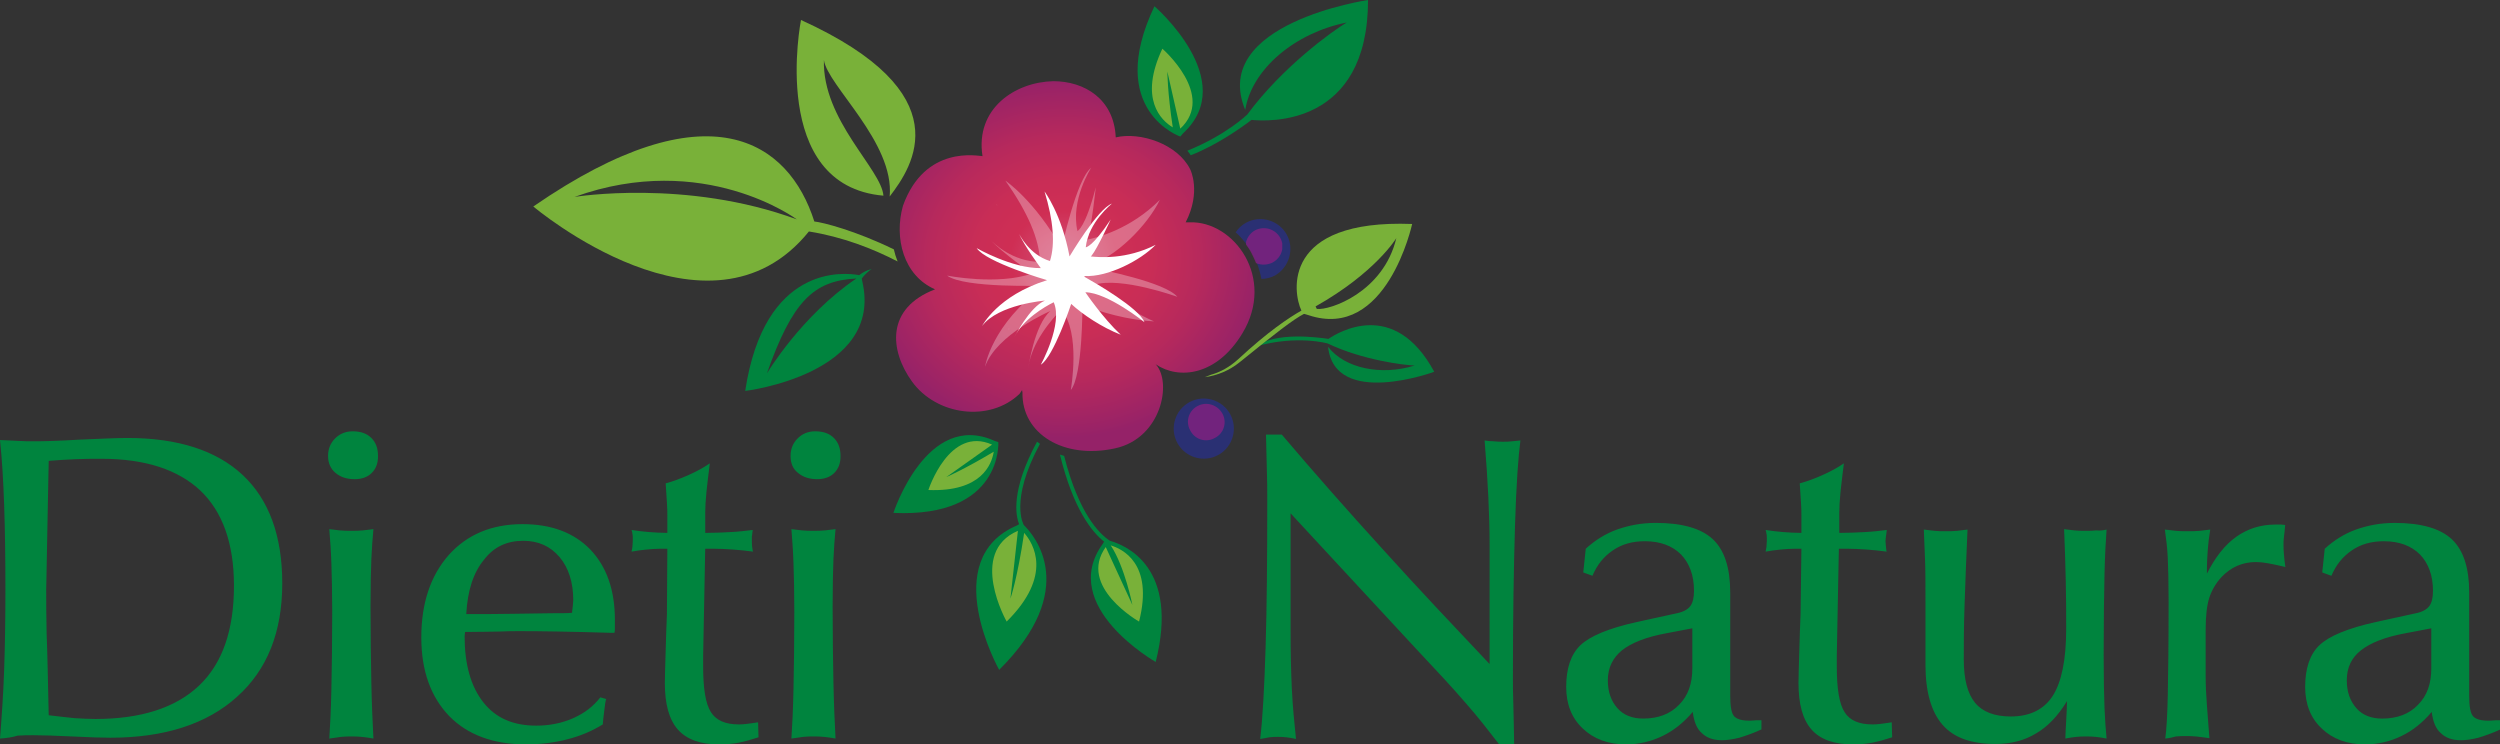<svg xmlns="http://www.w3.org/2000/svg" id="Calque_1" xmlns:xlink="http://www.w3.org/1999/xlink" viewBox="0 0 600.5 178.8"><rect x="0" y="0" width="600.5" height="178.8" fill="#333333" stroke="none"/><style>.st0{fill:#00843E;} .st1{clip-path:url(#SVGID_2_);fill:url(#SVGID_3_);} .st2{fill:#79B139;} .st3{fill:#2A3073;} .st4{opacity:0.8;} .st5{clip-path:url(#SVGID_5_);fill:#841F80;} .st6{clip-path:url(#SVGID_7_);fill:#841F80;} .st7{fill:#FFFFFF;} .st8{opacity:0.3;} .st9{clip-path:url(#SVGID_9_);fill:#FFFFFF;}</style><path d="M0 177.4c.4-5.1.8-10.6 1-16.6.2-5.9.3-12.3.3-19.2 0-7.7-.1-14.4-.3-20.2-.2-5.8-.5-11-1-15.7 1.5.1 2.9.1 4.3.2s2.7.1 4 .1c2.3 0 5.9-.1 10.8-.4 5-.2 8.8-.4 11.5-.4 12.1 0 21.4 3 27.7 8.9 6.3 5.9 9.5 14.6 9.5 26 0 11.7-3.6 20.8-10.9 27.3-7.2 6.5-17.4 9.8-30.4 9.8-2 0-5-.1-9.1-.3-4.1-.2-7.2-.3-9.3-.3-1.3 0-2.6 0-3.9.1-1.2.4-2.7.6-4.2.7m11.7-5.6c2.3.3 4.4.5 6.2.7 1.8.1 3.5.2 5 .2 11 0 19.3-2.7 24.9-8 5.6-5.3 8.4-13.3 8.4-24 0-10.1-2.7-17.7-8-22.8-5.4-5.1-13.3-7.7-23.8-7.7-2.1 0-4.2 0-6.3.1-2.1.1-4.2.2-6.4.4-.1 4-.2 9.1-.3 15.4-.2 9.1-.3 14.3-.3 15.5 0 2.7 0 6.2.1 10.6.2 4.6.3 11 .5 19.6m67.1-62.3c0-1.7.6-3.1 1.7-4.2s2.5-1.7 4.2-1.7c1.9 0 3.4.5 4.5 1.6s1.6 2.5 1.6 4.4c0 1.7-.5 3-1.5 4s-2.4 1.5-4.1 1.5c-1.9 0-3.4-.5-4.6-1.5-1.2-1-1.8-2.4-1.8-4.1m.3 67.9c.2-3 .4-6.9.5-11.9.1-4.9.2-11.1.2-18.5 0-4.8-.1-8.7-.2-11.7s-.3-5.7-.5-8.2c.8.1 1.6.2 2.5.3.9.1 1.8.1 2.8.1 1 0 1.9 0 2.8-.1.9-.1 1.7-.2 2.5-.3-.2 2.2-.4 4.6-.5 7.2-.1 2.6-.2 6.4-.2 11.4 0 7 .1 13.1.2 18.3.1 5.2.3 9.6.5 13.4-1-.2-1.9-.3-2.8-.4-.9-.1-1.7-.1-2.5-.1s-1.6 0-2.5.1c-.9.1-1.8.3-2.8.4m32.6-25.6l-.1 1c0 6.8 1.5 12.1 4.5 15.9 3 3.8 7.2 5.6 12.7 5.6 3.2 0 6.2-.6 8.9-1.8 2.7-1.2 4.8-2.8 6.5-5l1.4.4c-.2.7-.3 1.5-.4 2.4-.1.9-.3 2.1-.4 3.7-2.6 1.6-5.4 2.8-8.6 3.6-3.1.8-6.4 1.2-9.9 1.2-7.8 0-14-2.3-18.4-6.8-4.4-4.6-6.7-10.8-6.7-18.9 0-8.2 2.2-14.8 6.6-19.8 4.4-4.9 10.3-7.4 17.7-7.4 6.9 0 12.3 2 16.3 6.1 3.9 4.1 5.9 9.7 5.9 16.9v1.9c0 .4 0 .8-.1 1.2h-1c-9.8-.3-17-.4-21.6-.4-1.6 0-3.4 0-5.3.1-1.9 0-4.6.1-8 .1m.3-4.3h5.1c2.7 0 7.8-.1 15.3-.2 2.2 0 3.8 0 5-.1.1-.6.1-1.2.2-1.7 0-.5.1-1 .1-1.3 0-4.3-1.1-7.8-3.3-10.4-2.2-2.6-5.1-3.9-8.7-3.9-4 0-7.1 1.5-9.4 4.5-2.6 3.1-4 7.5-4.3 13.1m48.3-15.7h-1.5c-1.2 0-2.3.1-3.5.2-1.2.1-2.4.3-3.6.5.1-.3.1-.7.2-1.1 0-.4.1-.9.1-1.6 0-.7 0-1.3-.1-1.6 0-.3-.1-.6-.2-.9 1.4.2 2.8.4 4.2.5 1.4.1 2.9.2 4.4.2v-4c0-.9 0-2-.1-3.3-.1-1.4-.2-2.9-.3-4.6 1.9-.5 3.7-1.2 5.5-2 1.8-.8 3.5-1.7 5.1-2.8-.3 2.5-.6 4.8-.8 6.8-.2 2-.3 3.7-.3 5.1v4.8c2.3 0 4.3-.1 6.2-.2 1.9-.1 3.6-.3 5.2-.5-.1.7-.1 1.2-.2 1.6v1c0 .5 0 1.3.2 2.3 0 .2.1.3.1.3-1.6-.2-3.2-.4-4.8-.5-1.6-.1-3.2-.2-4.8-.2h-1.9l-.5 25.7v2.5c0 5.5.6 9.1 1.9 11.1 1.2 1.9 3.4 2.9 6.6 2.9.5 0 1.1 0 1.8-.1s1.7-.2 2.9-.4l.1 3.6c-1.6.5-3.2 1-4.8 1.3-1.6.3-3.1.4-4.7.4-4.5 0-7.8-1.2-9.9-3.6-2.1-2.4-3.1-6.1-3.1-11.2 0-1.4.1-4 .2-7.7s.2-6.6.3-8.7l.1-15.8zm29.6-22.3c0-1.7.6-3.1 1.7-4.2s2.5-1.7 4.2-1.7c1.9 0 3.4.5 4.5 1.6s1.6 2.5 1.6 4.4c0 1.7-.5 3-1.5 4s-2.4 1.5-4.1 1.5c-1.9 0-3.4-.5-4.6-1.5-1.3-1-1.8-2.4-1.8-4.1m.2 67.9c.2-3 .4-6.9.5-11.9.1-4.9.2-11.1.2-18.5 0-4.8-.1-8.7-.2-11.7s-.3-5.7-.5-8.2c.8.1 1.6.2 2.5.3.9.1 1.8.1 2.8.1 1 0 1.9 0 2.8-.1.9-.1 1.7-.2 2.5-.3-.2 2.2-.4 4.6-.5 7.2-.1 2.6-.2 6.4-.2 11.4 0 7 .1 13.1.2 18.3.1 5.2.3 9.6.5 13.4-1-.2-1.9-.3-2.8-.4-.9-.1-1.7-.1-2.5-.1s-1.6 0-2.5.1c-.9.1-1.8.3-2.8.4m112.6.1c.6-5 1-12.3 1.3-22 .3-9.6.4-21.3.4-35.2 0-2.4 0-4.9-.1-7.6-.1-2.7-.1-5.4-.2-8.3h3.8c7.9 9.3 16.1 18.6 24.4 27.7 8.3 9.2 16.9 18.3 25.5 27.4V131c0-3.5-.1-7.3-.3-11.6-.2-4.2-.5-8.8-.9-13.6.7.1 1.4.2 2.2.2.8.1 1.5.1 2.2.1.8 0 1.5 0 2.2-.1.7-.1 1.4-.1 2-.2-.5 3.8-1 10.6-1.3 20.5-.3 9.9-.5 22.1-.5 36.5 0 1.6 0 3.7.1 6.3.1 2.6.1 5.8.2 9.6l-3.6.1c-2.4-3.1-5-6.5-8.1-10-3-3.5-7-7.8-11.9-13L310 123.3v28.5c0 4.9.1 9.4.3 13.7.2 4.2.6 8.2 1 12-.8-.2-1.5-.3-2.3-.4-.7-.1-1.4-.1-2.1-.1-.6 0-1.3 0-2 .1-.6.1-1.4.3-2.2.4m103.9-6.5c-2.2 2.6-4.6 4.5-7.3 5.8-2.7 1.3-5.6 2-8.7 2-4.3 0-7.8-1.3-10.4-3.8-2.7-2.5-4-5.9-4-10 0-4.4 1.1-7.8 3.4-10s6.8-4.1 13.6-5.6l9.6-2.1c1.5-.3 2.6-.9 3.2-1.7.6-.8.9-2 .9-3.7 0-3.7-1.1-6.6-3.1-8.7-2.1-2.1-5-3.2-8.7-3.2-3 0-5.5.7-7.7 2.2-2.2 1.5-3.8 3.5-4.9 6.1l-2.2-.8.6-5.7c2.2-2 4.7-3.6 7.5-4.6 2.8-1 5.9-1.6 9.3-1.6 6.3 0 10.9 1.3 13.7 3.9 2.8 2.6 4.2 6.9 4.2 12.8v24.8c0 2.6.3 4.2.9 4.9.6.7 1.8 1.1 3.6 1.1h.4c.9-.1 1.8-.1 2.6-.1v2.2c-1.9.9-3.7 1.5-5.3 2-1.6.4-3 .6-4.2.6-2.1 0-3.7-.6-4.8-1.7-1.2-1-1.9-2.7-2.2-5.1m0-20.1l-6.3 1.2c-4.9.9-8.4 2.3-10.7 4.1-2.2 1.8-3.4 4.2-3.4 7.2 0 2.8.8 5 2.3 6.7 1.5 1.7 3.6 2.5 6.2 2.5 3.6 0 6.5-1.1 8.6-3.3 2.2-2.2 3.2-5.1 3.2-8.8v-9.6zm26.1-19.1h-1.5c-1.2 0-2.3.1-3.5.2-1.2.1-2.4.3-3.6.5.1-.3.1-.7.2-1.1 0-.4.1-.9.1-1.6 0-.7 0-1.3-.1-1.6 0-.3-.1-.6-.2-.9 1.4.2 2.8.4 4.2.5 1.4.1 2.9.2 4.4.2v-4c0-.9 0-2-.1-3.3-.1-1.4-.2-2.9-.3-4.6 1.9-.5 3.7-1.2 5.5-2 1.8-.8 3.5-1.7 5.1-2.8-.3 2.5-.6 4.8-.8 6.8-.2 2-.3 3.7-.3 5.1v4.8c2.3 0 4.3-.1 6.2-.2 1.9-.1 3.6-.3 5.2-.5-.1.7-.1 1.2-.2 1.6 0 .4-.1.7-.1 1 0 .5.1 1.3.2 2.3 0 .2.1.3.1.3-1.6-.2-3.2-.4-4.8-.5-1.6-.1-3.2-.2-4.8-.2h-1.9l-.5 25.7v2.5c0 5.5.6 9.1 1.9 11.1 1.2 1.9 3.4 2.9 6.6 2.9.5 0 1.1 0 1.8-.1s1.7-.2 2.9-.4l.1 3.6c-1.6.5-3.2 1-4.8 1.3-1.6.3-3.1.4-4.7.4-4.5 0-7.8-1.2-9.9-3.6-2.1-2.4-3.1-6.1-3.1-11.2 0-1.4.1-4 .2-7.7s.2-6.6.3-8.7l.2-15.8zm73.3-4.6c-.2 2.7-.4 6.3-.5 10.8-.1 4.5-.2 10.9-.2 19.4 0 5.7.1 9.9.2 12.6.1 2.7.3 5.2.5 7.4-.9-.2-1.8-.3-2.6-.4-.8-.1-1.6-.1-2.3-.1-.8 0-1.6 0-2.4.1-.8.1-1.7.2-2.6.4 0-.9.1-2.3.2-4.3s.2-3.6.2-4.7c-2.2 3.6-4.7 6.2-7.5 7.8-2.8 1.7-6 2.5-9.7 2.5-5.8 0-10-1.5-12.7-4.6-2.7-3.1-4.1-7.9-4.1-14.4v-14.9c0-4.3 0-7.8-.1-10.3-.1-2.5-.2-5-.3-7.3.8.1 1.7.2 2.5.3.9.1 1.8.1 2.8.1 1 0 1.9 0 2.8-.1.9-.1 1.7-.2 2.4-.3-.3 6.4-.5 12.3-.7 17.8-.2 5.5-.2 10-.2 13.4 0 4.7.9 8.2 2.7 10.4 1.8 2.2 4.7 3.3 8.6 3.3 4.6 0 8-1.7 10.1-5 2.1-3.3 3.2-8.7 3.2-16 0-3.7 0-7.5-.1-11.5s-.2-8.1-.4-12.5l2.4.3c.8.1 1.7.1 2.7.1 1 0 1.9 0 2.7-.1.8.1 1.6 0 2.4-.2m14.1 50.2c.3-2.2.5-5.6.6-10.3.1-4.7.2-12.3.2-22.9 0-4.4-.1-7.8-.2-10.2-.1-2.4-.4-4.7-.7-6.8.9.1 1.7.2 2.6.3.9.1 1.9.1 2.9.1s2 0 2.9-.1c.9-.1 1.7-.2 2.5-.3-.3 1.8-.5 3.5-.6 5-.1 1.5-.2 3-.2 4.3v1.3c2-4 4.4-7 7.1-8.9 2.7-1.9 5.8-2.9 9.3-2.9h1.5c.3 0 .6.1.9.1-.1 1.2-.2 2.2-.3 2.9-.1.7-.1 1.4-.1 2 0 1 .1 2.6.4 4.9 0 .1 0 .2.1.3-1.7-.4-3.1-.7-4.2-.9-1.1-.2-2.1-.3-2.9-.3-1.6 0-3.1.3-4.5.9-1.4.6-2.6 1.5-3.7 2.6-1.4 1.5-2.4 3.2-3 5-.6 1.8-.9 4.4-.9 7.8v11c0 2.2.1 4.6.3 7.1.2 2.5.4 5.2.6 7.9-1.3-.2-2.4-.3-3.2-.4-.9-.1-1.7-.1-2.4-.1-.8 0-1.6 0-2.5.1-.6.2-1.5.4-2.5.5m64-6.4c-2.2 2.6-4.6 4.5-7.3 5.8-2.7 1.3-5.6 2-8.7 2-4.3 0-7.8-1.3-10.4-3.8-2.7-2.5-4-5.9-4-10 0-4.4 1.1-7.8 3.4-10s6.8-4.1 13.6-5.6l9.6-2.1c1.5-.3 2.6-.9 3.2-1.7.6-.8.9-2 .9-3.7 0-3.7-1.1-6.6-3.1-8.7-2.1-2.1-5-3.2-8.7-3.2-3 0-5.5.7-7.7 2.2-2.2 1.5-3.8 3.5-4.9 6.1l-2.2-.8.6-5.7c2.2-2 4.7-3.6 7.5-4.6 2.8-1 5.9-1.6 9.3-1.6 6.3 0 10.9 1.3 13.7 3.9 2.8 2.6 4.2 6.9 4.2 12.8v24.8c0 2.6.3 4.2.9 4.9.6.7 1.8 1.1 3.6 1.1h.4c.9-.1 1.8-.1 2.6-.1v2.2c-1.9.9-3.7 1.5-5.3 2-1.6.4-3 .6-4.2.6-2.1 0-3.7-.6-4.8-1.7-1.2-1-1.9-2.7-2.2-5.1m0-20.1l-6.3 1.2c-4.9.9-8.4 2.3-10.7 4.1-2.3 1.8-3.4 4.2-3.4 7.2 0 2.8.8 5 2.3 6.7 1.5 1.7 3.6 2.5 6.2 2.5 3.6 0 6.5-1.1 8.6-3.3 2.2-2.2 3.2-5.1 3.2-8.8v-9.6z" class="st0"/><defs><path id="SVGID_1_" d="M236 37.5c-1 0-13.8-2.8-19.1 11.9-2.2 7.7.1 16.8 7.7 20.1-11.8 4.5-11 14.6-5.5 22.2 5.9 8.1 18.6 9.8 25.8 2.9l.6-.9c0 .2.1.4.1.6-.2 9.9 9.9 16.1 22.2 13.4 11.2-2.4 13.8-15.9 9.8-20.2 5.6 3.8 14.7 2.7 20.8-7.4 8.1-13.3-2-27.1-12.7-26.7h-.9c3.8-7.4 1.1-12.7 1.1-12.7-3-6.1-12-9.1-17.9-7.7-.4-9.2-7.5-13.5-15-13.5-9.2.2-18.8 6.6-17 18"/></defs><clipPath id="SVGID_2_"><use xlink:href="#SVGID_1_" overflow="visible"/></clipPath><radialGradient id="SVGID_3_" cx="2.971" cy="502.31" r="1.778" gradientTransform="matrix(26.92 -.702 -.632 -24.209 492.872 12224.604)" gradientUnits="userSpaceOnUse"><stop offset="0" stop-color="#D35074"/><stop offset=".195" stop-color="#D0385E"/><stop offset=".267" stop-color="#CF2E54"/><stop offset=".441" stop-color="#C92D56"/><stop offset=".678" stop-color="#B7295C"/><stop offset=".951" stop-color="#9B2366"/><stop offset="1" stop-color="#952268"/></radialGradient><path d="M210.4 19.7l96-2.5 2.4 93.2-95.9 2.5z" class="st1"/><path d="M300.6 84.3l.6-.6c.2-.1.3-.2.5-.4-1 .5-1.1 1-1.1 1" class="st2"/><path d="M318.9 82.5s-7.3-2.1-17.2.7c4.8-3.5 14.6-2.2 17.4-1.8 2.2-1.5 15.8-9.9 25.4 7.9 0 0-23.9 8.8-25.5-6 4 5.2 12.8 7 20.8 4.5-2.6-.1-12.5-1.3-20.9-5.3m-19.8-56.1c1.6-9.8 11.9-18.5 24.4-21-3.4 2-15.5 10.7-23.9 22.1 0 0-5 4.9-14.4 8.7.3.4.6.7.8 1.1 6.4-2.5 12.4-6.8 14.6-8.5 4 .4 28 1.7 28-28.8 0 0-38.1 5.6-29.5 26.4m-32.5 103.5c-2.6-1.7-7.5-6.6-11-20.4-.3-.1-.6-.2-1-.3 3.2 13.1 7.7 18.6 10.6 20.9l-.3.5c-10.9 15 12.7 28.4 12.7 28.4 5.7-22.7-7.1-28-11-29.1m-26.8-23.7s1.1 18.2-25.2 17c0 0 8-24.7 24.3-17.3l.9.3z" class="st0"/><path d="M227.3 114.6s4.2-1.8 11.4-6.1c-.5 3.1-3 9.7-15.7 9.2 0 0 5-15.5 15.3-10.9l-11 7.8z" class="st2"/><path d="M283.5 32.8s-18.1-6.3-6.2-31.3c0 0 20.6 17.8 6.9 30.5l-.7.8z" class="st0"/><path d="M280.4 17.2s0 4.8 1.3 13.4c-2.8-1.7-8.2-6.8-2.5-18.9 0 0 12.9 11.2 4.3 19.2l-3.1-13.7z" class="st2"/><path d="M245.9 126.1c0-.1-3.5-5.7 3.9-19.5-.2-.2-.5-.3-.7-.5-6.4 11.8-5.1 17.9-4.3 19.8l-.5.3c-19.2 8.2-4.3 34.7-4.3 34.7 19.5-19.4 8.5-32.3 5.9-34.8" class="st0"/><path d="M272 145.3s-1.8-9.1-5.2-14.3c2.6.8 10.4 4.2 6.8 18.3 0 0-14.8-8.4-8-17.9l6.4 13.9zm-29.3-1.5s1.7-4.9 3.3-15.8c2.2 2.5 7 10.2-4.2 21.3 0 0-9.4-16.6 2.7-21.8l-1.8 16.3z" class="st2"/><path d="M309.1 56.4c-1.9-3.5-6.3-4.8-9.8-2.9-1.1.6-1.9 1.4-2.5 2.3 1.6 1.4 2.9 3.1 4 5 1.1 2 1.8 4.1 2.2 6.2 1.1 0 2.2-.3 3.2-.8 3.4-1.9 4.8-6.3 2.9-9.8m-26.3 50c-1.9-3.5-.6-7.9 2.9-9.8 3.5-1.9 7.9-.6 9.8 2.9 1.9 3.5.6 7.9-2.9 9.8-3.5 1.9-7.9.6-9.8-2.9" class="st3"/><g class="st4"><defs><path id="SVGID_4_" d="M285.3 97h8.8v8.8h-8.8z"/></defs><clipPath id="SVGID_5_"><use xlink:href="#SVGID_4_" overflow="visible"/></clipPath><path d="M293.6 99.3c1.2 2.1.4 4.8-1.8 5.9-2.1 1.2-4.8.4-5.9-1.8-1.2-2.1-.4-4.8 1.8-5.9 2.1-1.1 4.7-.3 5.9 1.8" class="st5"/></g><path d="M212.2 47c-27.7-2.4-19.8-42.2-19.8-42.2 38.7 17.6 26.9 35.1 21.3 42.4 1.2-13-15-26.7-15.8-32.8-.4 14.5 13.8 26.2 14.3 32.6" class="st2"/><path d="M209.4 64.6c-1.5.4-2.4 1-3 1.5-3.6-.7-22.8-2.7-27.4 27.8 0 0 33.4-4 28.1-26.4l-.1-.6c1.2-1.6 2.4-2.3 2.4-2.3m-25.2 25.1c6.1-17.2 11.1-22.3 21.5-22.8-13.2 8.9-21.5 22.8-21.5 22.8" class="st0"/><path d="M312.6 74.6c-3 1.7-8.1 5.1-15.2 11.7-2.1 1.9-4.3 3.1-6.5 3.7l-1.5.6c2.9-.4 5.8-1.5 8.5-3.7 8.5-6.9 12.8-10.2 15.3-11.5h.1l1 .3c18.8 6.3 24.9-21.9 24.9-21.9-31.3-1.2-28.7 16.4-26.6 20.8m3.7-.4l-.3-.6c14.4-8.1 19.4-16.4 19.4-16.4-3.1 13-16 17.4-19.1 17" class="st2"/><g class="st4"><defs><path id="SVGID_6_" d="M299.3 54.8h8.7v8.8h-8.7z"/></defs><clipPath id="SVGID_7_"><use xlink:href="#SVGID_6_" overflow="visible"/></clipPath><path d="M307.5 57.1c-1.2-2.1-3.8-2.9-6-1.8-1.3.7-2.1 2-2.3 3.3.5.7 1 1.4 1.4 2.2.4.8.8 1.6 1.1 2.4 1.2.5 2.6.5 3.9-.1 2.3-1.2 3.1-3.9 1.9-6" class="st6"/></g><path d="M214.7 59.9c-9.2-4.5-17.1-6.5-19.1-6.7-6.1-19.2-25.3-32.7-67.5-3.6 0 0 42.2 35.7 66.2 6 8.1 1.3 15.3 4.1 21.3 7.2-.4-1-.7-2-.9-2.9M138 47.3c31.1-11.2 53.4 5.4 53.4 5.4-26.6-9.8-53.4-5.4-53.4-5.4" class="st2"/><path d="M239.5 49.3c0-.1 0-.1-.1-.1l.1.1m2.9 29.7h-.1c0 .1.1.1.1 0m27.4-26.5" class="st7"/><g class="st8"><defs><path id="SVGID_8_" d="M227.5 40.3h55.3v53.3h-55.3z"/></defs><clipPath id="SVGID_9_"><use xlink:href="#SVGID_8_" overflow="visible"/></clipPath><path d="M260 73.2s.1 17-2.8 20.5c0 0 2.5-13.9-2.3-19.3-2.2 2.2-7.2 7.9-7.9 14 0 0 1.4-10.3 5.3-13.7 0 0-13 5.6-15.7 13.4 0 0 1.5-10.2 14.3-19.5 0 0-19.3.7-23.4-2.4 0 0 12.1 2.4 20.4-.5 0 0-7.2-5-10-8.1.7.8 5.4 5.3 11.9 5.3-.1-5.4-3-12-8.3-19.5 0 0 7.1 4.8 13.5 16.3 0 0 3.5-16.6 7.1-19.4 0 0-5 7.7-3.3 15.2 0 0 1.9-.7 4.4-10.5 0 0-1 9.7-2 12.3-.1.1-.1.2-.2.3 2.5-.5 10.5-2.5 17.6-9.6-2.9 6-10.6 14-17.5 15.9 0 .1.1.1.1.2 3.5.7 18.7 3.7 21.6 7.2 0 0-13.5-4.9-20-2.9 0 0 7.5 5.8 14.4 8.8-6.1-.3-12.9-2.2-17.2-4" class="st9"/></g><path d="M257.3 73s-4.2 12.7-7.3 14.6c0 0 5.4-9.8 3.1-15-2.2 1.1-7.4 4.1-9.5 8.5 0 0 3.7-7.4 7.4-8.9 0 0-11.2.9-15.1 6.1 0 0 3.7-7.3 15.6-11 0 0-14.7-4.3-16.9-7.7 0 0 8.5 4.9 15.4 4.8 0 0-4.1-5.5-5.4-8.6.3.7 2.7 5.4 7.6 6.9 1.3-4.1.8-9.8-1.3-16.7 0 0 4.1 5.4 6 15.6 0 0 6.8-11.5 10.2-12.7 0 0-5.7 4.5-6.3 10.5 0 0 1.6 0 6-6.7 0 0-3.2 7-4.6 8.7l-.2.2c2 .2 8.5.8 15.6-2.8-3.7 3.8-11.5 7.8-17.1 7.5v.2c2.5 1.4 13.1 7.5 14.4 10.9 0 0-8.8-7.1-14.2-7.2 0 0 4.2 6.2 8.5 10.2-4.6-1.8-9.2-4.9-11.9-7.4" class="st7"/><defs><path id="SVGID_10_" d="M235.5 37.5c-1 0-13.8-2.8-19.1 11.9-2.2 7.7.1 16.8 7.7 20.1-11.8 4.5-11 14.6-5.5 22.2 5.9 8.1 18.6 9.8 25.8 2.9l.6-.9c0 .2.1.4.1.6-.2 9.9 9.9 16.1 22.2 13.4 11.2-2.4 13.8-15.9 9.8-20.2 5.6 3.8 14.7 2.7 20.8-7.4 8-13.3-2-27.1-12.7-26.7h-.9c3.8-7.4 1.1-12.7 1.1-12.7-3-6.1-12-9.1-17.9-7.7-.4-9.2-7.5-13.5-15-13.5-9.1.2-18.8 6.6-17 18"/></defs><clipPath id="SVGID_11_"><use xlink:href="#SVGID_10_" overflow="visible"/></clipPath></svg>